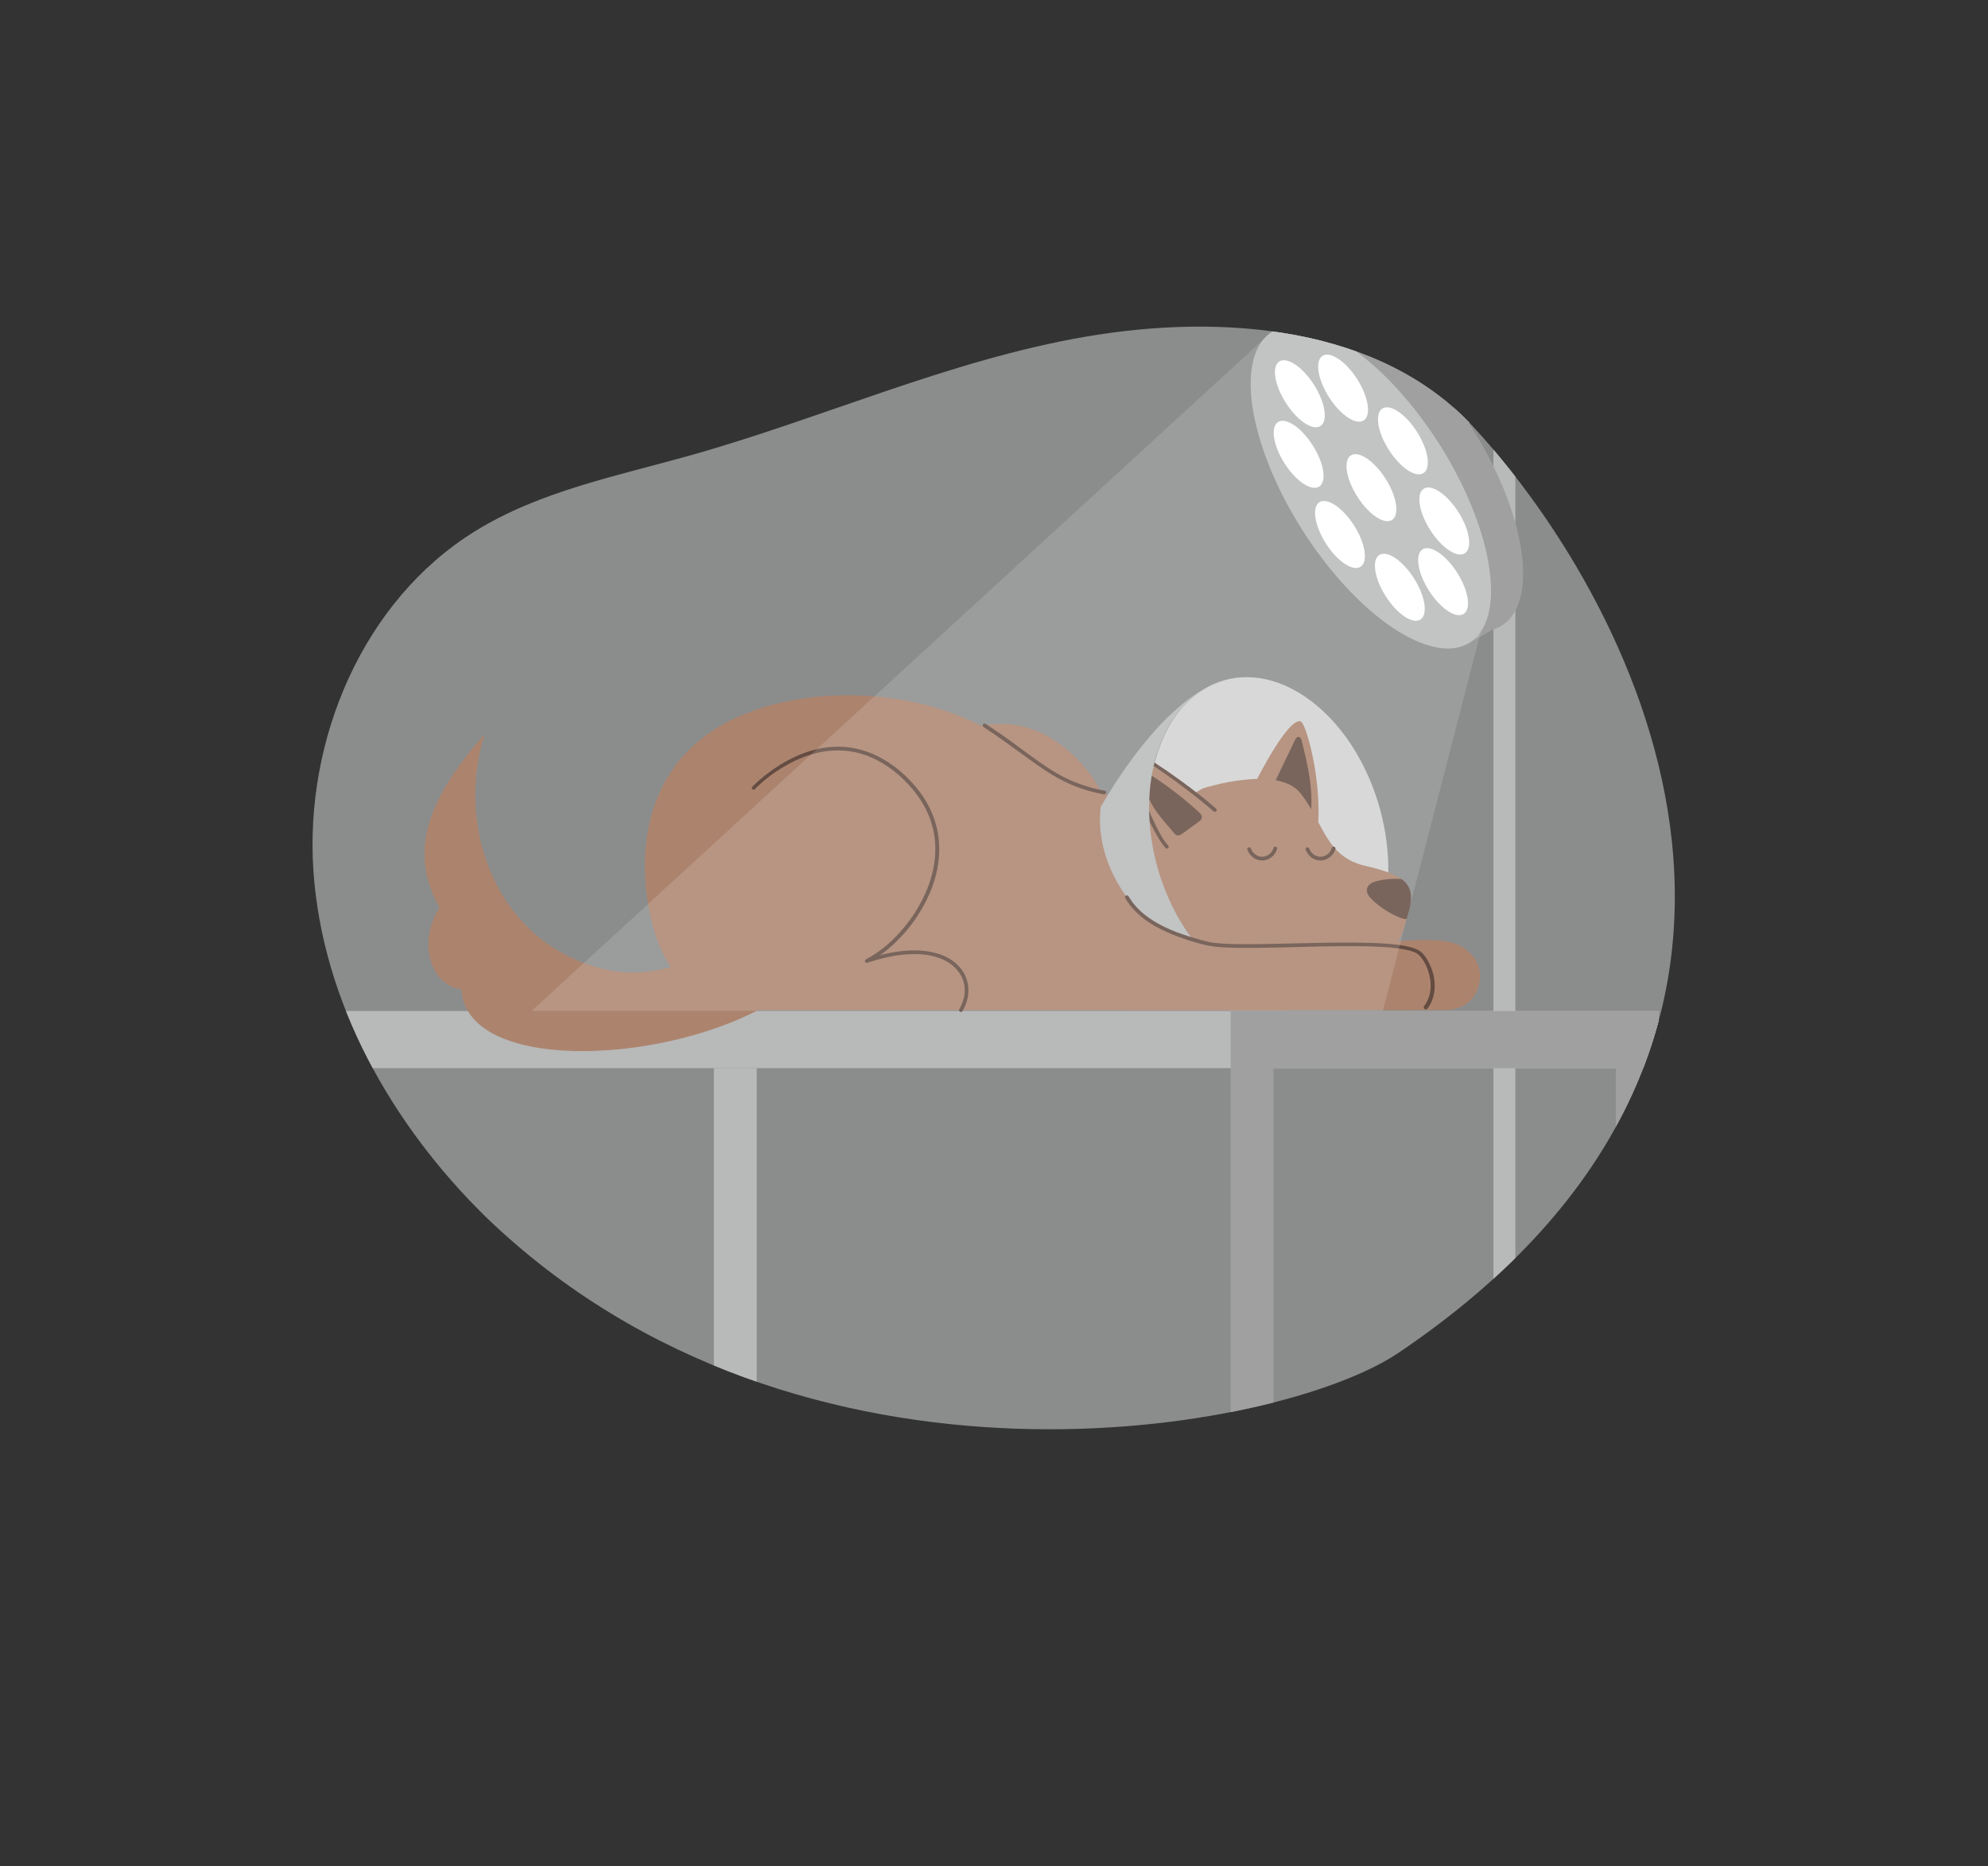 <?xml version="1.0" encoding="UTF-8"?>
<svg xmlns="http://www.w3.org/2000/svg" xmlns:xlink="http://www.w3.org/1999/xlink" version="1.0" id="Слой_2" x="0px" y="0px" viewBox="0 0 1605.4 1507.4" xml:space="preserve">
<rect x="0" y="0" width="1605.4" height="1507.4" fill="#333333" stroke="none"/>
<g>
	<g id="Ebene_1_00000024713246577367742600000013551884433800606867_">
		<g>
			<defs>
				<path id="SVGID_00000081605316843617650590000007182862150201221012_" d="M392.2,982.8c-76-74.5-131.9-173.4-139.1-279.5      c-7.2-106.2,40.1-218.3,130.6-274.3c52.4-32.4,114.4-44.5,173.8-61.2c107.1-30.1,209.7-77.1,319.4-95.9s237.7-8.8,313.1,73.1      c136.6,148.2,311,497.3-61,747.9C1032.7,1157.6,645.9,1227.6,392.2,982.8"></path>
			</defs>
			<clipPath id="SVGID_00000156552166862296417860000005877905266228083377_">
				<use xlink:href="#SVGID_00000081605316843617650590000007182862150201221012_" overflow="visible"></use>
			</clipPath>
			<g clip-path="url(#SVGID_00000156552166862296417860000005877905266228083377_)">
				<path fill="#8B8C8C" d="M392.2,982.8c-76-74.5-131.9-173.4-139.1-279.5c-7.2-106.2,40.1-218.3,130.6-274.3      c52.4-32.4,114.4-44.5,173.8-61.2c107.1-30.1,209.7-77.1,319.4-95.9s237.7-8.8,313.1,73.1c136.6,148.2,311,497.3-61,747.9      C1032.7,1157.6,645.9,1227.6,392.2,982.8"></path>
				<g>
					<path fill="#B8B9B9" d="M1223.7,1139H1206V339.2c0-3.6-2.5-5.2-3.6-5.7s-3.9-1.5-6.7,0.7l-83.2,66.2l-11-13.9l83.2-66.2       c7.3-5.8,17-6.9,25.4-2.8s13.6,12.3,13.6,21.7L1223.7,1139L1223.7,1139z"></path>
					<g>
						<polygon fill="#A0A0A0" points="1053.8,252.9 1027.1,267.9 1185.4,519.9 1214.8,503       "></polygon>
						
							<ellipse transform="matrix(0.844 -0.537 0.537 0.844 -26.514 667.635)" fill="#A0A0A0" cx="1132.4" cy="379.3" rx="65.3" ry="148.8"></ellipse>
						<path fill="#B8B9B9" d="M1195.9,510.1c-21.6,32.1-78.8,5.9-127.9-58.6c-49.1-64.4-71.4-142.7-49.8-174.7        c0.5-0.7,0.9-1.3,1.4-1.9c2.2-2.9,4.8-5.2,7.6-7c25.9-16.5,75.6,10.6,118.9,67.5C1195.1,399.8,1217.4,478.1,1195.9,510.1        L1195.9,510.1z"></path>
						
							<ellipse transform="matrix(0.844 -0.537 0.537 0.844 -38.119 656.226)" fill="#FFFFFF" cx="1107" cy="393.5" rx="13.5" ry="30.9"></ellipse>
						
							<ellipse transform="matrix(0.844 -0.537 0.537 0.844 -6.422 613.32)" fill="#FFFFFF" cx="1049.2" cy="317.7" rx="13.5" ry="30.9"></ellipse>
						
							<ellipse transform="matrix(0.844 -0.537 0.537 0.844 1.442 631.343)" fill="#FFFFFF" cx="1084.1" cy="313.2" rx="13.5" ry="30.9"></ellipse>
						
							<ellipse transform="matrix(0.844 -0.537 0.537 0.844 -13.856 663.942)" fill="#FFFFFF" cx="1132.4" cy="355.7" rx="13.5" ry="30.9"></ellipse>
						
							<ellipse transform="matrix(0.844 -0.537 0.537 0.844 -43.376 692.028)" fill="#FFFFFF" cx="1165.8" cy="420.4" rx="13.5" ry="30.9"></ellipse>
						
							<ellipse transform="matrix(0.844 -0.537 0.537 0.844 -69.807 699.132)" fill="#FFFFFF" cx="1164.8" cy="469.4" rx="13.5" ry="30.9"></ellipse>
						
							<ellipse transform="matrix(0.844 -0.537 0.537 0.844 -77.686 681.111)" fill="#FFFFFF" cx="1129.9" cy="473.9" rx="13.5" ry="30.9"></ellipse>
						
							<ellipse transform="matrix(0.844 -0.537 0.537 0.844 -62.377 648.506)" fill="#FFFFFF" cx="1081.6" cy="431.3" rx="13.5" ry="30.9"></ellipse>
						
							<ellipse transform="matrix(0.844 -0.537 0.537 0.844 -32.856 620.425)" fill="#FFFFFF" cx="1048.2" cy="366.6" rx="13.5" ry="30.9"></ellipse>
					</g>
				</g>
				<g>
					<rect x="265.3" y="816.6" fill="#B8B9B9" width="1074.2" height="46.1"></rect>
					<rect x="993.8" y="816.6" fill="#A0A0A0" width="345.7" height="46.1"></rect>
					<rect x="993.8" y="862.7" fill="#A0A0A0" width="34.6" height="399.1"></rect>
					<rect x="1304.9" y="862.7" fill="#A0A0A0" width="34.6" height="399.1"></rect>
					<rect x="265.3" y="862.7" fill="#A5E4FA" width="34.6" height="399.1"></rect>
					<rect x="576.5" y="862.7" fill="#B8B9B9" width="34.6" height="399.1"></rect>
				</g>
				<g>
					<g opacity="0.61">
						<g>
							
								<ellipse transform="matrix(0.964 -0.266 0.266 0.964 -143.411 296.431)" fill="#FFFFFF" cx="1024.4" cy="678.5" rx="93.1" ry="133.5"></ellipse>
						</g>
					</g>
					<g>
						<g>
							<path fill="#AC846E" d="M1015.2,629.1c0,0,24.8-49.2,35.1-46.5c4.2,1.1,16.3,44,14.3,81.5         C1062.6,701.6,1015.2,629.1,1015.2,629.1z"></path>
						</g>
					</g>
					<g>
						<g>
							<path fill="#644C42" d="M1029.3,632c5.5-11.4,10.9-22.8,16.4-34.2c0.6-1.2,1.6-2.7,3-2.6c1.5,0.1,2.1,1.8,2.5,3.1         c4.3,17.4,8.5,35,7.8,52.7c-0.1,1.7-0.2,3.5-1,5.1s-2.4,2.9-4.2,3c-1.7,0.1-3.3-1-4.3-2.3c-0.9-1.4-1.2-3-1.3-4.6         c-1.9,4-7.7,5.6-12.2,4.1c-4.5-1.6-7.5-5.6-8.8-9.8c-1.3-4.3-0.9-8.8-0.3-13.1"></path>
						</g>
					</g>
					<g>
						<g>
							<path fill="#AC846E" d="M1137.8,735.2c-0.7,2.6-1.4,5-2,7.2c-4.3,15.8-6.7,22.6-20.9,24.2c-16.1,1.8-107.8,13-132-4         c-24.2-17-37.1-30.9-34.9-70.3c2.2-39.4,2.7-44.3,23.3-55.5c0,0,60.4-19.7,79,4c18.6,23.7,20.3,51.2,52.1,58.5         c13.8,3.2,23.4,6.4,29.3,10.8C1139.5,715.7,1141.1,723.3,1137.8,735.2z"></path>
						</g>
					</g>
					<g>
						<g>
							<path fill="#AC846E" d="M967.4,729.9c0,0,25.1,28.6,99.7,31.2s102.2-11.1,122,10.7c12.7,13.9,5.7,44-22.1,44         s-212.8,0-212.8,0s-45.1,0-35.6-54.7S967.4,729.9,967.4,729.9z"></path>
						</g>
					</g>
					<g>
						<g>
							<path fill="#AC846E" d="M834,772.5c42-20.9,99.9-104.5,29.2-165.7c-64.9-56.2-129.3,12.6-129.3,12.6V799l183.4,16.8         C934.4,787.2,907.7,748,834,772.5z"></path>
						</g>
					</g>
					<g>
						<g>
							<path fill="#AC846E" d="M591.5,755.4c0,0-47.8,41.2-104.8,27.1C399.3,760.8,367.8,666,391.4,593         c-56.5,63.6-56.5,103.6-36.5,140.1c-18.8,29.4-5.9,63.6,17.7,65.9c3.5,65.9,155.5,61.9,242,15.6         C701,768.4,591.5,755.4,591.5,755.4z"></path>
						</g>
					</g>
					<g>
						<g>
							<path fill="#AC846E" d="M951.7,649.5c0,0-76.5,2.4-131.8-44.7c-55.3-47.1-160.3-57-228.9-23.5         c-77.2,37.7-77.2,120.1-63,169.5s51.8,65.1,51.8,65.1H1040c0,0-27.5-40.3-25.5-73.3c2-33-17.5-56.1-17.5-56.1L951.7,649.5z"></path>
						</g>
					</g>
					<g>
						<g>
							<g>
								<path fill="#644C42" d="M609.6,637.4c2.2-2.4,4.7-4.5,7.1-6.6c5.9-5,12.4-9.5,19.2-13.2c8.8-4.9,18.3-8.6,28.2-10.4          c11.3-2,23-1.3,33.9,2.4c13.7,4.6,25.7,13.4,35.5,23.9c8.6,9.2,15.5,20.1,19,32.3c3.1,10.5,3.6,21.7,1.8,32.5          c-1.7,10.7-5.5,21-10.6,30.5c-4.9,9.3-11.1,17.8-18.2,25.5c-6.3,6.8-13.3,12.9-21.2,17.7c-1.7,1-3.4,2-5.1,2.9          c-1.5,0.8-0.5,3.3,1.2,2.7c11-3.6,22.4-6.4,34-6.9c8.1-0.4,16.5,0.3,24.2,3.1c10.6,3.8,19.6,12.5,20.4,24.1          c0.5,6-1.2,11.9-4.3,17.1c-1,1.7,1.6,3.2,2.6,1.5c6-10,6.6-22.7-0.1-32.5c-8.5-12.4-24.5-16.4-38.7-16.4          c-13.2,0-26.4,3-38.8,7.1c0.4,0.9,0.8,1.8,1.2,2.7c8.1-4.1,15.4-9.7,21.9-15.9c7.7-7.3,14.4-15.6,19.9-24.6          c5.8-9.4,10.5-19.7,13.2-30.5c2.8-11,3.4-22.4,1.5-33.5c-2.1-12.2-7.4-23.7-14.8-33.5c-8.9-11.8-20.6-22-33.8-28.6          c-11.2-5.6-23.5-8.3-36-7.6c-10.8,0.6-21.3,3.6-31.1,8.2c-8,3.7-15.6,8.5-22.6,13.9c-3.8,2.9-7.5,6.1-10.9,9.5          c-0.2,0.2-0.3,0.3-0.5,0.5C606.1,636.7,608.3,638.8,609.6,637.4L609.6,637.4z"></path>
							</g>
						</g>
					</g>
					<g>
						<g>
							<g>
								<path fill="#644C42" d="M794.3,587.2c13.6,8.9,26.5,18.7,39.7,28.1c10.6,7.6,21.6,14.7,33.8,19.6c7.6,3,15.5,5.2,23.6,6.7          c1.9,0.3,2.7-2.5,0.8-2.9c-13.6-2.5-26.5-7-38.4-13.9c-11.9-6.9-22.8-15.4-33.9-23.5c-7.9-5.8-15.9-11.4-24.1-16.7          C794.2,583.6,792.7,586.2,794.3,587.2L794.3,587.2z"></path>
							</g>
						</g>
					</g>
					<g>
						<g>
							<path fill="#AC846E" d="M922.3,729.9c0,0,25.1,28.6,99.7,31.2s108.5-11.3,128.4,10.4c20,21.7,16.5,44.3-11.3,44.3         s-230,0-230,0s-45.1,0-35.6-54.7C883.2,706.4,922.3,729.9,922.3,729.9z"></path>
						</g>
					</g>
					<g>
						<g>
							<path fill="#AC846E" d="M987.8,654.7c0,0-61.2-40.8-67.1-40.7c-5.9,0.1,7.2,70.3,23.2,89.3         C966,697.2,987.8,654.7,987.8,654.7z"></path>
						</g>
					</g>
					<g>
						<g>
							<g>
								<path fill="#644C42" d="M928.6,617c14.4,9,28.1,19.2,41.4,29.9c3.4,2.7,6.7,5.5,10,8.4c1.4,1.3,3.6-0.8,2.1-2.1          c-12.9-11.3-26.7-21.6-40.8-31.3c-3.7-2.5-7.4-5-11.1-7.4C928.5,613.4,926.9,616,928.6,617L928.6,617z"></path>
							</g>
						</g>
					</g>
					<g>
						<g>
							<g>
								<path fill="#644C42" d="M943.4,682.9c-4.5-4.9-7.7-11.3-10.6-17.3c-3.6-7.2-6.7-14.7-9.1-22.5c-1-3.2-1.9-6.5-2.3-9.8          c-0.2-1.9-3.2-1.9-3,0c0.7,7,3.3,13.9,5.8,20.4c3.1,7.7,6.6,15.4,10.9,22.5c1.8,3.1,3.8,6.1,6.2,8.8          C942.6,686.4,944.7,684.3,943.4,682.9L943.4,682.9z"></path>
							</g>
						</g>
					</g>
					<g>
						<g>
							<path fill="#644C42" d="M968.1,655.9c-10.5-9.7-26.8-22.7-40.5-30.8c-2-1.2-4.6,0.3-4.4,2.5c2.1,22,16.2,34.5,24.8,45.1         c0.7,0.9,1.5,1.8,2.6,2c1.6,0.4,3.2-0.6,4.5-1.6c4.3-3.1,8.6-6.2,12.9-9.4c0.5-0.4,1-0.8,1.4-1.2         C971.9,659.8,970,657.7,968.1,655.9z"></path>
						</g>
					</g>
					<g>
						<g>
							<path fill="#B8B9B9" d="M933.1,694.4c-16.6-68.2,8.1-131.5,55.5-144.5l0,0c0,0-43.3,5.5-99.7,101.7         c-4.9,41.1,19.9,77,39.8,93.2c6.1,5.6,21.7,12.1,35.7,15.7C950.4,742.4,939.3,719.8,933.1,694.4z"></path>
						</g>
					</g>
					<g>
						<g>
							<g>
								<path fill="#644C42" d="M1152.8,814.6c7.9-10.6,7.1-25,1.4-36.5c-1.8-3.6-4.1-7.4-7.4-9.8c-1.8-1.3-4-2.1-6.1-2.8          c-6.4-2-13.2-2.6-19.8-3.2c-9.1-0.7-18.2-0.9-27.3-1c-10.4-0.1-20.8,0.1-31.2,0.3c-10.6,0.2-21.2,0.5-31.8,0.7          c-9.5,0.2-19,0.4-28.5,0.3c-7.3-0.1-14.6-0.2-21.8-1.1c-1-0.1-2.3-0.3-3.6-0.6c-1.9-0.4-3.8-0.9-5.7-1.4          c-7.1-1.9-14.2-4.1-21.1-6.7c-12.3-4.8-24.5-11.3-33.2-21.4c-2-2.3-3.8-4.9-5.4-7.5c-1-1.7-3.6-0.2-2.6,1.5          c6.6,11.3,17.1,19.3,28.6,25.1c6.3,3.2,12.9,5.8,19.6,8c5.9,2,11.9,3.8,18,5.1c6.1,1.3,12.5,1.6,18.8,1.8          c8.8,0.3,17.6,0.2,26.5,0.1c10.2-0.1,20.5-0.4,30.7-0.7c10.6-0.3,21.1-0.5,31.7-0.6c9.6-0.1,19.3,0,28.9,0.4          c7.5,0.3,15.1,0.8,22.4,2.2c2.6,0.5,5.3,1.1,7.8,2.1c0.7,0.3,0.6,0.2,1.2,0.5c0.4,0.2,0.9,0.4,1.3,0.7          c0.4,0.2,0.8,0.5,1.1,0.8c-0.3-0.3,0.1,0.1,0.2,0.2c0.4,0.3,0.7,0.7,1,1c3.5,3.7,5.8,8.6,7.2,13.4c1.8,6,2.2,12.5,0.6,18.5          c-0.9,3.2-2.4,6.1-4.4,8.8C1149,814.7,1151.6,816.2,1152.8,814.6L1152.8,814.6z"></path>
							</g>
						</g>
					</g>
					<g>
						<g>
							<path fill="#644C42" d="M1137.8,735.2c-0.7,2.6-1.4,5-2,7.2c-2.5-0.1-4.9-1-7.2-2c-7.4-3.3-14.3-7.8-20.2-13.4         c-2.7-2.5-5.4-5.9-4.4-9.5c0.9-3.5,4.9-5.2,8.5-6c6.3-1.5,12.9-2,19.3-1.5C1139.5,715.7,1141.1,723.3,1137.8,735.2z"></path>
						</g>
					</g>
					<g>
						<g>
							<g>
								<path fill="#644C42" d="M1007.3,686.2c1.7,5.1,6.7,9,12.2,8.8c5.4-0.1,10.4-4.1,11.8-9.3c0.5-1.9-2.4-2.7-2.9-0.8          c-1.1,3.9-4.8,7-8.9,7.1c-4.1,0.1-8-2.7-9.3-6.6C1009.6,683.6,1006.7,684.4,1007.3,686.2L1007.3,686.2z"></path>
							</g>
						</g>
					</g>
					<g>
						<g>
							<g>
								<path fill="#644C42" d="M1054.4,686.2c1.7,5.1,6.7,9,12.2,8.8c5.4-0.1,10.4-4.1,11.8-9.3c0.5-1.9-2.4-2.7-2.9-0.8          c-1.1,3.9-4.8,7-8.9,7.1c-4.1,0.1-8-2.7-9.3-6.6C1056.7,683.6,1053.8,684.4,1054.4,686.2L1054.4,686.2z"></path>
							</g>
						</g>
					</g>
				</g>
				<g opacity="0.14">
					<path fill="#FFFFFF" d="M1195.9,510.1l-79.2,306.4H429.3l590.2-541.7l7.6-7v0c25.9-16.5,75.6,10.6,118.9,67.5       C1195.1,399.8,1217.4,478.1,1195.9,510.1L1195.9,510.1z"></path>
				</g>
			</g>
		</g>
	</g>
</g>
</svg>
